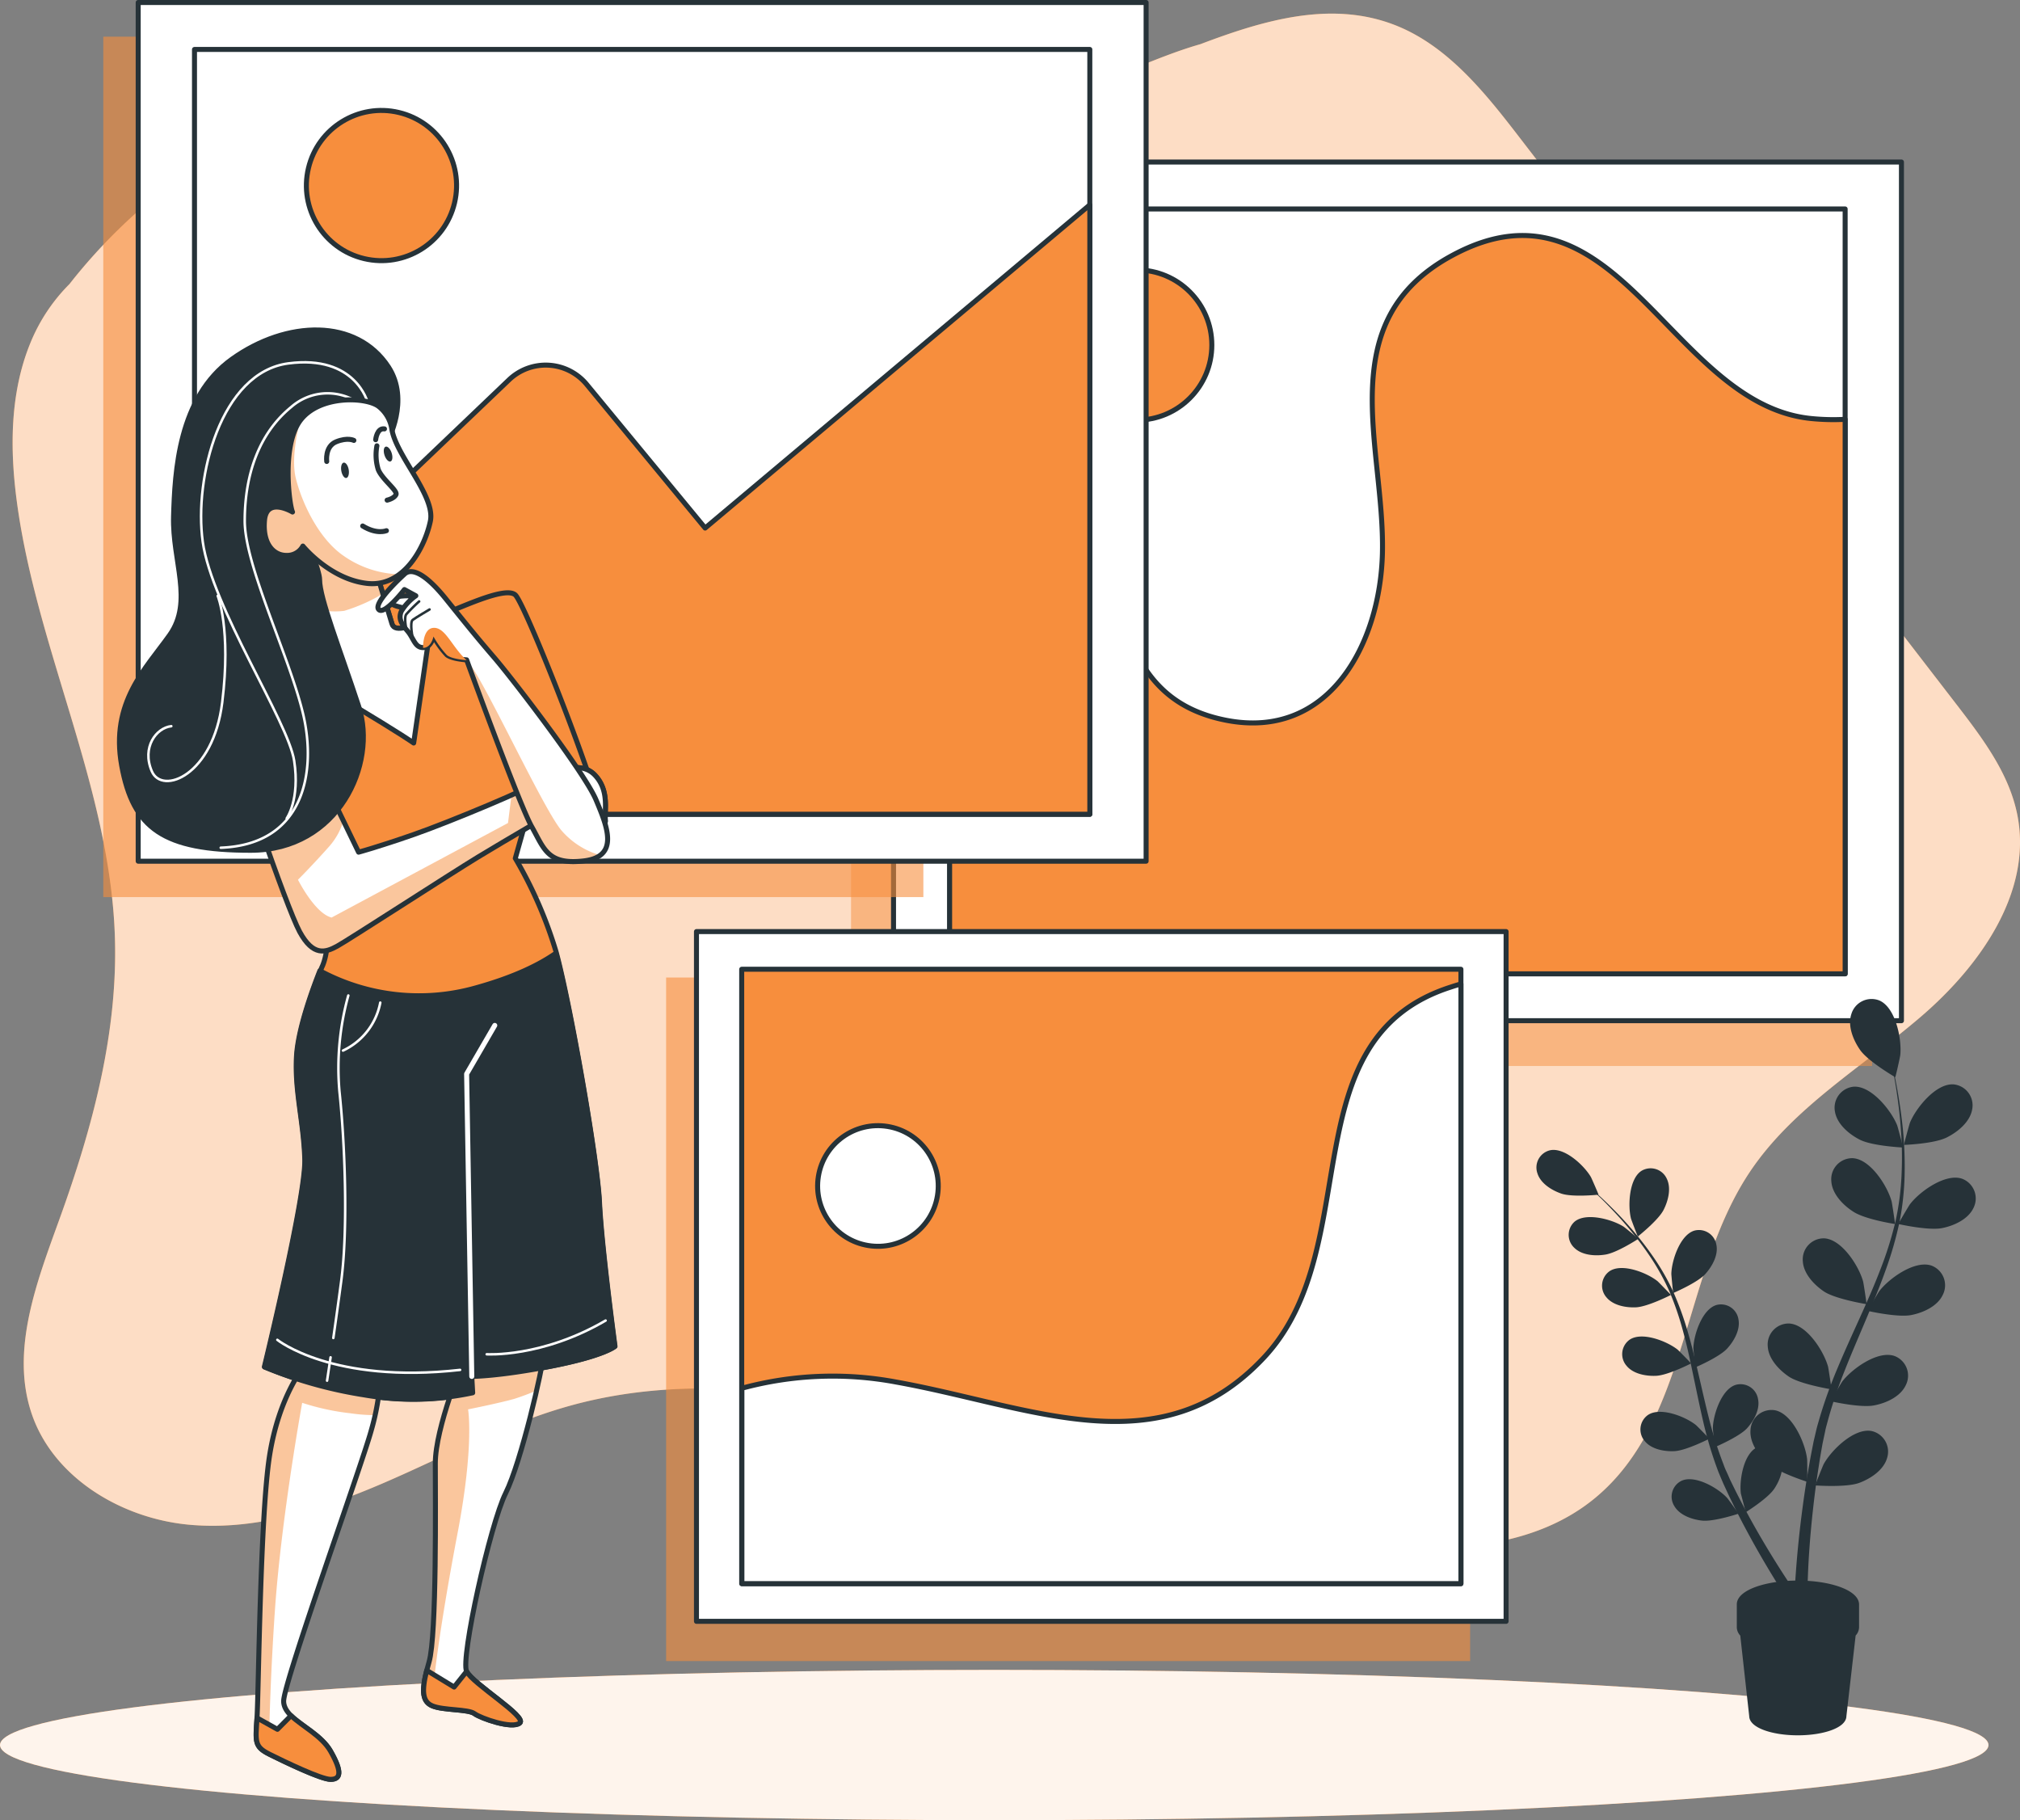 <svg xmlns="http://www.w3.org/2000/svg" xmlns:xlink="http://www.w3.org/1999/xlink" viewBox="51 73.68 403.29 363.32"><rect x="51" y="73.68" width="403.29" height="363.32" fill="#808080" stroke="none"/><defs><clipPath id="freepik--clip-path--inject-1--inject-62"><path d="M98,212.5s-2.07,2.27-1.24,6.82,11.38,35.38,14.07,40.35,5.17,4.13,7.45,2.89,22.34-14.27,28.13-17.79,16.14-9.52,16.14-9.52,9.51,4.35,9.31,2.28.83-6-2.07-9.1-8.07-.83-10.34.83-18.62,8.48-25.86,11-11,3.52-11,3.52l-9.52-19.66" style="fill:#fff;stroke:#263238;stroke-linecap:round;stroke-linejoin:round"/></clipPath><clipPath id="freepik--clip-path-2--inject-1--inject-62"><path d="M137.19,197.13c-3.8,1.39-7.36,3-7.93,1.09-.62-2.07-2.69-8.89-2.69-8.89S112.5,178,110,180s8.07,20.69,6,21.51c-.74.3-3.36,1.17-6.34,2.41,1.34,2.19,4.46,6.1,11.31,10.21,10.34,6.21,12.62,7.86,12.62,7.86Z" style="fill:#fff;stroke:#263238;stroke-linecap:round;stroke-linejoin:round"/></clipPath><clipPath id="freepik--clip-path-3--inject-1--inject-62"><path d="M131.74,188.29s-6.2,5.59-5.17,7,5.17-3.93,5.17-3.93l2.28,1.24a10.52,10.52,0,0,0-2.9,3.1c-.62,1.45,0,2.48,1.24,3.93s1.45,3.31,3.11,3.31,2.07-2.27,2.07-2.27a18.92,18.92,0,0,0,2.69,3.72c1,.83,3.93,1,3.93,1s10.55,29,13,33.31,3.1,7.66,10.34,6.83,4.76-6.83,2.49-12.21-16.55-24-20.28-28.34-5.38-6.41-9.72-11.79S133,187.05,131.74,188.29Z" style="fill:#fff;stroke:#263238;stroke-linecap:round;stroke-linejoin:round"/></clipPath><clipPath id="freepik--clip-path-4--inject-1--inject-62"><path d="M143.53,345.17s-5.62,13.43-5.62,20.61.31,34.34-1.25,39.65-1.56,7.81.63,8.74,7.18.63,8.43,1.56,7.49,3.13,9.05,1.88-9.36-7.81-10.61-10.31,4.68-29.34,7.8-35.59,7.49-25.29,7.49-27.47S143.53,345.17,143.53,345.17Z" style="fill:#fff;stroke:#263238;stroke-linecap:round;stroke-linejoin:round"/></clipPath><clipPath id="freepik--clip-path-5--inject-1--inject-62"><path d="M111.69,346.42s-5,5.94-6.87,17.8-2.19,47.14-2.5,52.14-.62,5.93,2.5,7.49,10.3,5,12.17,5,2.5-1.25,0-5.62-9.36-6.25-9.36-10,15.61-47.15,17.48-54A48.35,48.35,0,0,0,127,347.67Z" style="fill:#fff;stroke:#263238;stroke-linecap:round;stroke-linejoin:round"/></clipPath><clipPath id="freepik--clip-path-6--inject-1--inject-62"><path d="M129.26,159.54a7.11,7.11,0,0,0-2.69-4.76c-2.48-1.86-11.58-2.28-15.51,2.69s-2.28,17.17-1.66,18.41c0,0-5.17-3.1-5.59,1.66s1.87,7,4.35,7a3.56,3.56,0,0,0,3.31-1.86s5.38,6.62,12.83,7.45,11.58-7.45,12.62-12.42S130.3,164.92,129.26,159.54Z" style="fill:#fff;stroke:#263238;stroke-linecap:round;stroke-linejoin:round"/></clipPath></defs><!--Photos--><g id="freepik--background-simple--inject-1--inject-62"><path d="M453.8,236.55c-1.59-8.37-6.94-15.45-12.14-22.2L354.38,101.13c-7-9.1-14.6-18.63-25.37-22.63-12.44-4.62-25.57-.86-38.36,4-6.06,1.72-12.74,4.66-19.91,7.59A225.29,225.29,0,0,1,233.14,99c-23.7-1.16-48-20.4-100.14-10-36.18,7.24-57.66,28-68.13,41.38A35.63,35.63,0,0,0,57,142.3c-4,9.87-4.05,20.93-2.64,31.49,3.92,29.34,18.47,56.83,19.56,86.41.72,19.36-4.42,38.48-11,56.69-4.56,12.62-9.9,26.32-5.59,39S75.09,376.69,88.51,378s26.76-3,39.13-8.33S152,357.79,165,354.22c26.55-7.3,54.9-1.74,81.23,6.31s52.2,18.62,79.58,21.53c15.24,1.62,31.95.36,43.73-9.44,18.65-15.5,17.32-44.81,30.8-65,8.61-12.89,22.55-21,34.29-31.11S456.7,251.78,453.8,236.55Z" style="fill:#F78E3D"/><path d="M453.8,236.55c-1.59-8.37-6.94-15.45-12.14-22.2L354.38,101.13c-7-9.1-14.6-18.63-25.37-22.63-12.44-4.62-25.57-.86-38.36,4-6.06,1.72-12.74,4.66-19.91,7.59A225.29,225.29,0,0,1,233.14,99c-23.7-1.16-48-20.4-100.14-10-36.18,7.24-57.66,28-68.13,41.38A35.63,35.63,0,0,0,57,142.3c-4,9.87-4.05,20.93-2.64,31.49,3.92,29.34,18.47,56.83,19.56,86.41.72,19.36-4.42,38.48-11,56.69-4.56,12.62-9.9,26.32-5.59,39S75.09,376.69,88.51,378s26.76-3,39.13-8.33S152,357.79,165,354.22c26.55-7.3,54.9-1.74,81.23,6.31s52.2,18.62,79.58,21.53c15.24,1.62,31.95.36,43.73-9.44,18.65-15.5,17.32-44.81,30.8-65,8.61-12.89,22.55-21,34.29-31.11S456.7,251.78,453.8,236.55Z" style="fill:#fff;opacity:0.7"/></g><g id="freepik--Shadow--inject-1--inject-62"><ellipse cx="249.5" cy="422" rx="198.5" ry="15" style="fill:#F78E3D"/><ellipse cx="249.5" cy="422" rx="198.5" ry="15" style="fill:#fff;opacity:0.9"/></g><g id="freepik--picture-3--inject-1--inject-62"><rect x="220.91" y="117.92" width="203.86" height="168.54" style="fill:#F78E3D;opacity:0.5;mix-blend-mode:multiply"/><rect x="229.39" y="106.02" width="201.23" height="171.4" style="fill:#fff;stroke:#263238;stroke-linecap:round;stroke-linejoin:round"/><rect x="240.63" y="115.39" width="178.75" height="152.67" style="fill:#fff;stroke:#263238;stroke-linecap:round;stroke-linejoin:round"/><path d="M419.38,157.38a44.56,44.56,0,0,1-6.79-.16c-28.06-2.8-38.68-50.29-71.59-32.59-24.45,13.13-13.53,38.17-14,59.37-.4,18.16-10.66,37.56-31.35,33.42-28.21-5.64-16.62-39.1-38.06-49.82a38.6,38.6,0,0,0-17-4V268.06H419.38Z" style="fill:#F78E3D;stroke:#263238;stroke-linecap:round;stroke-linejoin:round"/><circle cx="277.95" cy="142.55" r="14.99" style="fill:#F78E3D;stroke:#263238;stroke-linecap:round;stroke-linejoin:round"/></g><g id="freepik--picture-2--inject-1--inject-62"><rect x="183.99" y="268.8" width="160.52" height="136.44" style="fill:#F78E3D;opacity:0.6;mix-blend-mode:multiply"/><rect x="190.05" y="259.63" width="161.64" height="137.68" style="fill:#fff;stroke:#263238;stroke-linecap:round;stroke-linejoin:round"/><rect x="199.08" y="267.15" width="143.59" height="122.64" style="fill:#F78E3D;stroke:#263238;stroke-linecap:round;stroke-linejoin:round"/><circle cx="226.29" cy="310.42" r="12.04" transform="translate(-116.48 483.86) rotate(-80.75)" style="fill:#fff;stroke:#263238;stroke-linecap:round;stroke-linejoin:round"/><path d="M342.67,270.08c-.68.2-1.35.4-2,.62-32.53,10.38-16.61,51.9-37.37,74s-46.36,9.69-73.35,4.85a68.92,68.92,0,0,0-30.83,1.23v39H342.67Z" style="fill:#fff;stroke:#263238;stroke-linecap:round;stroke-linejoin:round"/></g><g id="freepik--picture-1--inject-1--inject-62"><rect x="71.62" y="81" width="163.73" height="171.75" style="fill:#F78E3D;opacity:0.6;mix-blend-mode:multiply"/><rect x="78.59" y="74.18" width="201.23" height="171.4" style="fill:#fff;stroke:#263238;stroke-linecap:round;stroke-linejoin:round"/><rect x="89.83" y="83.55" width="178.75" height="152.67" style="fill:#fff;stroke:#263238;stroke-linecap:round;stroke-linejoin:round"/><path d="M268.58,114.57l-76.8,64.51-23.64-28.66a10.61,10.61,0,0,0-15.52-.92L89.83,209.42v26.79H268.58Z" style="fill:#F78E3D;stroke:#263238;stroke-linecap:round;stroke-linejoin:round"/><circle cx="127.15" cy="110.71" r="14.99" transform="translate(-9.95 208.82) rotate(-76.63)" style="fill:#F78E3D;stroke:#263238;stroke-linecap:round;stroke-linejoin:round"/></g><g id="freepik--Plant--inject-1--inject-62"><path d="M409.93,389.67c-6.45,0-11.68,1.91-11.68,4.25v4.6a2,2,0,0,0,.67,1.4l1.81,16.3c0,1.84,4.12,3.34,9.2,3.34s9.2-1.5,9.2-3.34L421,399.91a2,2,0,0,0,.66-1.39v-4.6C421.61,391.58,416.38,389.67,409.93,389.67Z" style="fill:#263238;stroke:#263238;stroke-linecap:round;stroke-linejoin:round"/><path d="M413.41,370.18c-.06,0,1.55-4,1.68-4.24,1.51-2.78,6.07-7.27,9.56-6.62a4.21,4.21,0,0,1,3.09,5.43c-.71,2.4-3.3,4.08-5.51,4.91C419.63,370.64,413.42,370.18,413.41,370.18Z" style="fill:#263238"/><path d="M416.5,353.38c-.06,0,2.14-3.72,2.3-3.94,1.92-2.52,7.1-6.27,10.45-5.09a4.19,4.19,0,0,1,2.23,5.83c-1.06,2.27-3.87,3.54-6.19,4C422.57,354.78,416.51,353.38,416.5,353.38Z" style="fill:#263238"/><path d="M423.89,335.34c-.06,0,2.14-3.72,2.3-3.93,1.92-2.53,7.1-6.27,10.45-5.1a4.2,4.2,0,0,1,2.23,5.84c-1.06,2.26-3.87,3.53-6.19,4C430,336.74,423.89,335.35,423.89,335.34Z" style="fill:#263238"/><path d="M430,318c-.06,0,2.14-3.72,2.31-3.93,1.91-2.53,7.1-6.27,10.44-5.1A4.21,4.21,0,0,1,445,314.8c-1.07,2.26-3.88,3.53-6.19,4C436.11,319.39,430,318,430,318Z" style="fill:#263238"/><path d="M431.13,302.21c-.06,0,1.08-4.15,1.18-4.41,1.18-2.93,5.19-7.92,8.73-7.67a4.2,4.2,0,0,1,3.7,5c-.43,2.47-2.81,4.43-4.91,5.51C437.36,302,431.13,302.21,431.13,302.21Z" style="fill:#263238"/><path d="M411.78,369.45c.06,0,.06-4.29,0-4.56-.36-3.15-2.91-9-6.39-9.71a4.2,4.2,0,0,0-4.9,3.88c-.24,2.5,1.54,5,3.28,6.62C405.85,367.56,411.78,369.45,411.78,369.45Z" style="fill:#263238"/><path d="M416.63,351c.07,0-.59-4.25-.66-4.52-.83-3.05-4.24-8.46-7.79-8.62a4.19,4.19,0,0,0-4.25,4.57c.14,2.5,2.28,4.73,4.24,6.05C410.48,350,416.63,351,416.63,351Z" style="fill:#263238"/><path d="M423.64,334c.06,0-.59-4.25-.67-4.52-.83-3.05-4.24-8.46-7.79-8.62a4.2,4.2,0,0,0-4.25,4.57c.14,2.5,2.28,4.73,4.24,6.05C417.48,333,423.63,334,423.64,334Z" style="fill:#263238"/><path d="M429.33,318c.06,0-.6-4.25-.67-4.51-.83-3.06-4.24-8.47-7.79-8.63a4.2,4.2,0,0,0-4.25,4.58c.14,2.5,2.28,4.72,4.24,6C423.17,317.07,429.32,318,429.33,318Z" style="fill:#263238"/><path d="M430.92,302.73c.06,0-1.05-4.16-1.15-4.42-1.17-2.94-5.15-7.95-8.69-7.72a4.21,4.21,0,0,0-3.73,5c.42,2.47,2.78,4.45,4.88,5.54C424.69,302.44,430.92,302.73,430.92,302.73Z" style="fill:#263238"/><path d="M429.39,288.7c.05,0,1-4.18,1-4.45.32-3.15-.91-9.43-4.16-10.86a4.21,4.21,0,0,0-5.62,2.74c-.77,2.38.42,5.23,1.78,7.16C424,285.57,429.38,288.69,429.39,288.7Z" style="fill:#263238"/><path d="M409.24,392.7s.06-1.82.29-5,.62-7.63,1.34-13c.35-2.68.79-5.57,1.33-8.62.26-1.54.57-3.06.89-4.7.19-.79.37-1.59.56-2.39s.45-1.62.68-2.44a96,96,0,0,1,3.55-9.83c1.37-3.27,2.86-6.53,4.34-9.8s2.92-6.52,4.18-9.8a72.35,72.35,0,0,0,3.07-9.81,54.07,54.07,0,0,0,1.19-9.54,73.9,73.9,0,0,0-.15-8.64c-.18-2.68-.5-5.12-.81-7.28s-.67-4-1-5.56c-.63-3.07-1.13-4.79-1.13-4.79s.53,1.71,1.23,4.77c.35,1.53.74,3.39,1.11,5.55s.73,4.59,1,7.28a75,75,0,0,1,.35,8.69,55.06,55.06,0,0,1-1,9.68,72.79,72.79,0,0,1-2.89,10c-1.2,3.34-2.59,6.66-4,10s-2.82,6.59-4.11,9.86a94.09,94.09,0,0,0-3.28,9.71c-.2.8-.45,1.56-.6,2.38l-.51,2.4c-.27,1.54-.55,3.12-.77,4.62-.48,3-.85,5.9-1.14,8.56-.59,5.32-.88,9.77-1,12.88s-.18,4.88-.18,4.88a1.25,1.25,0,1,1-2.49,0v0Z" style="fill:#263238"/><path d="M399.56,375.51c-.05,0-.93-3.48-1-3.71-.34-2.65.54-7.95,3.24-9.23a3.52,3.52,0,0,1,4.78,2.16c.71,2-.22,4.41-1.32,6.07C404,372.75,399.56,375.51,399.56,375.51Z" style="fill:#263238"/><path d="M393.35,362.55c-.05,0-.38-3.59-.38-3.82.06-2.66,1.73-7.78,4.59-8.63A3.54,3.54,0,0,1,402,353c.4,2.07-.89,4.32-2.23,5.8C398.18,360.5,393.35,362.55,393.35,362.55Z" style="fill:#263238"/><path d="M389.46,346.62s-.38-3.59-.38-3.82c.06-2.66,1.74-7.78,4.6-8.63a3.52,3.52,0,0,1,4.4,2.86c.4,2.07-.89,4.33-2.23,5.8C394.29,344.57,389.47,346.62,389.46,346.62Z" style="fill:#263238"/><path d="M385.07,331.77c-.06,0-.39-3.59-.39-3.82.06-2.66,1.74-7.78,4.6-8.63a3.53,3.53,0,0,1,4.4,2.87c.4,2.07-.89,4.32-2.22,5.8C389.89,329.72,385.07,331.77,385.07,331.77Z" style="fill:#263238"/><path d="M378,320.49c-.05,0-1.32-3.36-1.38-3.59-.65-2.58-.38-8,2.15-9.54a3.54,3.54,0,0,1,5,1.6c.93,1.9.28,4.41-.62,6.19C382.12,317.23,378,320.48,378,320.49Z" style="fill:#263238"/><path d="M398.09,375.82c.05,0-2.08-2.94-2.24-3.11-1.8-2-6.44-4.7-9.15-3.45a3.53,3.53,0,0,0-1.41,5.06c1.07,1.82,3.52,2.66,5.5,2.88C393.11,377.47,398.08,375.83,398.09,375.82Z" style="fill:#263238"/><path d="M392.26,360.86c.05,0-2.5-2.6-2.68-2.74-2.08-1.67-7.08-3.67-9.57-2a3.54,3.54,0,0,0-.63,5.22c1.33,1.63,3.89,2.09,5.88,2C387.59,363.25,392.26,360.86,392.26,360.86Z" style="fill:#263238"/><path d="M388.62,345.83c.05,0-2.5-2.6-2.68-2.75-2.08-1.66-7.08-3.66-9.57-2a3.54,3.54,0,0,0-.63,5.22c1.33,1.63,3.89,2.09,5.88,2C384,348.21,388.62,345.83,388.62,345.83Z" style="fill:#263238"/><path d="M384.61,332.15s-2.51-2.6-2.69-2.74c-2.08-1.67-7.07-3.66-9.56-2a3.53,3.53,0,0,0-.64,5.22c1.34,1.63,3.89,2.09,5.88,2C379.93,334.54,384.6,332.16,384.61,332.15Z" style="fill:#263238"/><path d="M378.12,320.94s-2.78-2.31-3-2.43c-2.25-1.43-7.44-2.87-9.73-1a3.53,3.53,0,0,0-.06,5.26c1.51,1.47,4.1,1.65,6.06,1.35C373.74,323.82,378.11,320.94,378.12,320.94Z" style="fill:#263238"/><path d="M370.14,312.15c.05,0-1.4-3.33-1.52-3.53-1.34-2.3-5.28-6-8.19-5.33a3.53,3.53,0,0,0-2.47,4.64c.65,2,2.87,3.35,4.75,4C364.92,312.69,370.13,312.15,370.14,312.15Z" style="fill:#263238"/><path d="M407.85,392.91s-.86-1.27-2.25-3.52-3.35-5.5-5.51-9.5c-1.09-2-2.22-4.18-3.36-6.53-.58-1.17-1.12-2.36-1.71-3.64-.27-.63-.53-1.26-.8-1.9s-.5-1.33-.75-2a77.7,77.7,0,0,1-2.44-8.44c-.68-2.91-1.28-5.87-1.9-8.82s-1.23-5.89-2-8.74a61.17,61.17,0,0,0-2.76-8.2,46,46,0,0,0-3.9-7.08,65.42,65.42,0,0,0-4.38-5.8c-1.45-1.74-2.87-3.24-4.15-4.56s-2.45-2.41-3.42-3.3c-1.95-1.77-3.14-2.7-3.14-2.7s1.21.9,3.2,2.64c1,.87,2.18,1.94,3.5,3.23s2.77,2.76,4.26,4.47a65.56,65.56,0,0,1,4.53,5.75,46.09,46.09,0,0,1,4.11,7.08,62.74,62.74,0,0,1,3,8.24c.84,2.87,1.53,5.81,2.21,8.75s1.34,5.88,2.07,8.74a78.43,78.43,0,0,0,2.58,8.23c.26.65.46,1.29.76,1.92s.57,1.26.84,1.88c.58,1.18,1.17,2.4,1.76,3.53,1.18,2.3,2.35,4.44,3.46,6.39,2.23,3.91,4.23,7.08,5.66,9.28s2.29,3.41,2.29,3.41a1.05,1.05,0,0,1-.25,1.46,1,1,0,0,1-1.46-.25h0Z" style="fill:#263238"/></g><g id="freepik--Character--inject-1--inject-62"><path d="M126.57,189.33s2.07,6.82,2.69,8.89,4.76,0,8.9-1.44,13.65-6.21,15.72-4.35,18.2,43,17.38,46.13-1.86,5-7.24,3.73-7.45-6.83-7.45-6.83L153.88,245A85,85,0,0,1,162,263.6c2.69,9.72,8.27,41.17,8.69,50.06s3.1,28.76,3.1,28.76-2.07,1.86-12.62,3.93-15.93,2.07-15.93,2.07l.21,3.31a57,57,0,0,1-21.72.41,86.81,86.81,0,0,1-19.87-5.59s8.28-33.92,8.07-41.37-2.07-13.65-1.65-20.69,5-17.79,5-17.79,3.31-6.21-1.45-18.21-12.61-30-14.68-35.37,14.89-10.76,17-11.59-8.48-19.44-6-21.51S126.57,189.33,126.57,189.33Z" style="fill:#F78E3D;stroke:#263238;stroke-linecap:round;stroke-linejoin:round"/><path d="M98,212.5s-2.07,2.27-1.24,6.82,11.38,35.38,14.07,40.35,5.17,4.13,7.45,2.89,22.34-14.27,28.13-17.79,16.14-9.52,16.14-9.52,9.51,4.35,9.31,2.28.83-6-2.07-9.1-8.07-.83-10.34.83-18.62,8.48-25.86,11-11,3.52-11,3.52l-9.52-19.66" style="fill:#fff"/><g style="clip-path:url(#freepik--clip-path--inject-1--inject-62)"><path d="M117.2,256.83c-3.35-.84-6.71-7.55-6.71-7.55s2.94-2.93,6.29-6.71a13.55,13.55,0,0,0,2.81-5.14l-6.47-13.35h0l-11.43.88s-1,1.08-2.45,2.78c3.5,10.91,9.65,28.3,11.61,31.93,2.69,5,5.17,4.13,7.45,2.89s22.34-14.27,28.13-17.79,16.14-9.52,16.14-9.52a56,56,0,0,0,6.36,2.44c-1.14-3.39-2.25-6.44-2.25-6.44H155.63c-.77.36-1.61.74-2.51,1.14l-.7,5.57" style="fill:#F78E3D;opacity:0.5;mix-blend-mode:multiply"/><path d="M143.53,345.17s-5.62,13.43-5.62,20.61.31,34.34-1.25,39.65-1.56,7.81.63,8.74c0-4.09,1.71-16.87,5.07-34.49S144.45,355,144.45,355s6.29-1.26,9.23-2.1a45.53,45.53,0,0,0,4.47-1.68,53.63,53.63,0,0,0,1.3-6.93C159.45,342.05,143.53,345.17,143.53,345.17Z" style="fill:#F78E3D;opacity:0.5;mix-blend-mode:multiply"/></g><path d="M98,212.5s-2.07,2.27-1.24,6.82,11.38,35.38,14.07,40.35,5.17,4.13,7.45,2.89,22.34-14.27,28.13-17.79,16.14-9.52,16.14-9.52,9.51,4.35,9.31,2.28.83-6-2.07-9.1-8.07-.83-10.34.83-18.62,8.48-25.86,11-11,3.52-11,3.52l-9.52-19.66" style="fill:none;stroke:#263238;stroke-linecap:round;stroke-linejoin:round"/><path d="M169.81,228.43c-2.9-3.11-8.07-.83-10.34.83q-.28.19-.81.48a12.21,12.21,0,0,1,2.25,3.86c.26.77.46,1.53.63,2.25l1-.6s9.51,4.35,9.31,2.28S172.71,231.53,169.81,228.43Z" style="fill:#fff;stroke:#263238;stroke-linecap:round;stroke-linejoin:round"/><path d="M137.19,197.13c-3.8,1.39-7.36,3-7.93,1.09-.62-2.07-2.69-8.89-2.69-8.89S112.5,178,110,180s8.07,20.69,6,21.51c-.74.3-3.36,1.17-6.34,2.41,1.34,2.19,4.46,6.1,11.31,10.21,10.34,6.21,12.62,7.86,12.62,7.86Z" style="fill:#fff"/><g style="clip-path:url(#freepik--clip-path-2--inject-1--inject-62)"><path d="M126.57,189.33s-12.81-10.36-16.13-9.5l-.55.35c-1.2,1.72,2.38,9.49,4.66,15.17a15.23,15.23,0,0,0,5.17.26,34.53,34.53,0,0,0,7.72-3.42C127,190.59,126.57,189.33,126.57,189.33Z" style="fill:#F78E3D;opacity:0.5;mix-blend-mode:multiply"/></g><path d="M137.19,197.13c-3.8,1.39-7.36,3-7.93,1.09-.62-2.07-2.69-8.89-2.69-8.89S112.5,178,110,180s8.07,20.69,6,21.51c-.74.3-3.36,1.17-6.34,2.41,1.34,2.19,4.46,6.1,11.31,10.21,10.34,6.21,12.62,7.86,12.62,7.86Z" style="fill:none;stroke:#263238;stroke-linecap:round;stroke-linejoin:round"/><path d="M128.37,161.74s4.53-8.15.18-14.82c-6.39-9.77-20.3-9.36-31.22-1.56C86.61,153,85.9,167.92,85.65,176.78s4,16.93-.76,23.64S73,213.85,75.29,226.47s8.34,16.93,25.78,16.93,25.34-17.18,21.54-28.73-7.8-21.53-7.8-25.29-11-25.22-1.35-28.17S128.37,161.74,128.37,161.74Z" style="fill:#263238;stroke:#263238;stroke-linecap:round;stroke-linejoin:round"/><path d="M122,153.72a11,11,0,0,0-12.86,1.2c-6.59,5.38-9.28,13.76-9.28,22.74s9,27.23,11.67,38.6.3,26-16.46,26.63" style="fill:none;stroke:#fff;stroke-linecap:round;stroke-linejoin:round;stroke-width:0.5px"/><path d="M124.4,154s-2.4-9.57-15.86-7.78S89.69,169,91.48,181.85s17.06,35.9,18.25,43.68-1.49,11.5-1.49,11.5" style="fill:none;stroke:#fff;stroke-linecap:round;stroke-linejoin:round;stroke-width:0.5px"/><path d="M94.47,192.62s2.7,6.58.9,21.24-12,18.56-14.06,13.77.9-8.68,3.89-9" style="fill:none;stroke:#fff;stroke-linecap:round;stroke-linejoin:round;stroke-width:0.5px"/><path d="M132.91,192.61s-3.53-.17-4,1,4.81,1.76,4.81,1.76Z" style="fill:#fff;stroke:#263238;stroke-linecap:round;stroke-linejoin:round"/><path d="M131.74,188.29s-6.2,5.59-5.17,7,5.17-3.93,5.17-3.93l2.28,1.24a10.52,10.52,0,0,0-2.9,3.1c-.62,1.45,0,2.48,1.24,3.93s1.45,3.31,3.11,3.31,2.07-2.27,2.07-2.27a18.92,18.92,0,0,0,2.69,3.72c1,.83,3.93,1,3.93,1s10.55,29,13,33.31,3.1,7.66,10.34,6.83,4.76-6.83,2.49-12.21-16.55-24-20.28-28.34-5.38-6.41-9.72-11.79S133,187.05,131.74,188.29Z" style="fill:#fff"/><g style="clip-path:url(#freepik--clip-path-3--inject-1--inject-62)"><path d="M163,239.33c-4-5-16-31.33-18.84-33.87,0,0,10.55,29,13,33.31s3.1,7.66,10.34,6.83a6.74,6.74,0,0,0,3.42-1.19A16,16,0,0,1,163,239.33Z" style="fill:#F78E3D;opacity:0.5;mix-blend-mode:multiply"/></g><path d="M131.74,188.29s-6.2,5.59-5.17,7,5.17-3.93,5.17-3.93l2.28,1.24a10.52,10.52,0,0,0-2.9,3.1c-.62,1.45,0,2.48,1.24,3.93s1.45,3.31,3.11,3.31,2.07-2.27,2.07-2.27a18.92,18.92,0,0,0,2.69,3.72c1,.83,3.93,1,3.93,1s10.55,29,13,33.31,3.1,7.66,10.34,6.83,4.76-6.83,2.49-12.21-16.55-24-20.28-28.34-5.38-6.41-9.72-11.79S133,187.05,131.74,188.29Z" style="fill:none;stroke:#263238;stroke-linecap:round;stroke-linejoin:round"/><path d="M137.67,199c-2.34,0-2.2,4-2.2,4,1.65,0,2.07-2.27,2.07-2.27a18.92,18.92,0,0,0,2.69,3.72c1,.83,3.93,1,3.93,1C141.31,202.93,140,199,137.67,199Z" style="fill:#F78E3D;mix-blend-mode:multiply"/><path d="M132.11,199.18s-.48-2.24,0-2.88a35.66,35.66,0,0,1,2.57-2.57" style="fill:none;stroke:#263238;stroke-linecap:round;stroke-linejoin:round;stroke-width:0.5px"/><path d="M133.39,201.11s-.64-3.21,0-3.69,3.37-2.09,3.37-2.09" style="fill:none;stroke:#263238;stroke-linecap:round;stroke-linejoin:round;stroke-width:0.5px"/><path d="M143.53,345.17s-5.62,13.43-5.62,20.61.31,34.34-1.25,39.65-1.56,7.81.63,8.74,7.18.63,8.43,1.56,7.49,3.13,9.05,1.88-9.36-7.81-10.61-10.31,4.68-29.34,7.8-35.59,7.49-25.29,7.49-27.47S143.53,345.17,143.53,345.17Z" style="fill:#fff"/><g style="clip-path:url(#freepik--clip-path-4--inject-1--inject-62)"><path d="M143.53,345.17s-5.62,13.43-5.62,20.61.31,34.34-1.25,39.65-1.56,7.81.63,8.74c0-4.09,1.71-16.87,5.07-34.49S144.45,355,144.45,355s6.29-1.26,9.23-2.1a45.53,45.53,0,0,0,4.47-1.68,53.63,53.63,0,0,0,1.3-6.93C159.45,342.05,143.53,345.17,143.53,345.17Z" style="fill:#F78E3D;opacity:0.5;mix-blend-mode:multiply"/></g><path d="M143.53,345.17s-5.62,13.43-5.62,20.61.31,34.34-1.25,39.65-1.56,7.81.63,8.74,7.18.63,8.43,1.56,7.49,3.13,9.05,1.88-9.36-7.81-10.61-10.31,4.68-29.34,7.8-35.59,7.49-25.29,7.49-27.47S143.53,345.17,143.53,345.17Z" style="fill:none;stroke:#263238;stroke-linecap:round;stroke-linejoin:round"/><path d="M144.16,407.3l-2.5,3.13-5.46-3.33c-1.07,4.17-.85,6.24,1.09,7.07,2.18.94,7.18.63,8.43,1.56s7.49,3.13,9.05,1.88S145.41,409.8,144.16,407.3Z" style="fill:#F78E3D;stroke:#263238;stroke-linecap:round;stroke-linejoin:round"/><path d="M111.69,346.42s-5,5.94-6.87,17.8-2.19,47.14-2.5,52.14-.62,5.93,2.5,7.49,10.3,5,12.17,5,2.5-1.25,0-5.62-9.36-6.25-9.36-10,15.61-47.15,17.48-54A48.35,48.35,0,0,0,127,347.67Z" style="fill:#fff"/><g style="clip-path:url(#freepik--clip-path-5--inject-1--inject-62)"><path d="M104.82,364.22c-1.87,11.86-2.19,47.14-2.5,52.14s-.6,5.89,2.34,7.41c.08-5.31.35-15.84,1.22-28.57,1.26-18.45,5.45-41.51,5.45-41.51a48,48,0,0,0,9.64,2.09,34.41,34.41,0,0,0,4.89.37,44.83,44.83,0,0,0,1.13-8.48l-15.3-1.25S106.69,352.35,104.82,364.22Z" style="fill:#F78E3D;opacity:0.5;mix-blend-mode:multiply"/></g><path d="M111.69,346.42s-5,5.94-6.87,17.8-2.19,47.14-2.5,52.14-.62,5.93,2.5,7.49,10.3,5,12.17,5,2.5-1.25,0-5.62-9.36-6.25-9.36-10,15.61-47.15,17.48-54A48.35,48.35,0,0,0,127,347.67Z" style="fill:none;stroke:#263238;stroke-linecap:round;stroke-linejoin:round"/><path d="M117,428.85c1.88,0,2.5-1.25,0-5.62-1.77-3.1-5.73-5-7.89-7.1l-2.72,2.73-4.07-2.27c-.31,4.78-.56,5.73,2.51,7.26S115.12,428.85,117,428.85Z" style="fill:#F78E3D;stroke:#263238;stroke-linecap:round;stroke-linejoin:round"/><path d="M129.26,159.54a7.11,7.11,0,0,0-2.69-4.76c-2.48-1.86-11.58-2.28-15.51,2.69s-2.28,17.17-1.66,18.41c0,0-5.17-3.1-5.59,1.66s1.87,7,4.35,7a3.56,3.56,0,0,0,3.31-1.86s5.38,6.62,12.83,7.45,11.58-7.45,12.62-12.42S130.3,164.92,129.26,159.54Z" style="fill:#fff"/><g style="clip-path:url(#freepik--clip-path-6--inject-1--inject-62)"><path d="M119.72,184.71c-5-3.36-8.39-10.49-9.65-15.52-.93-3.71.2-9,.85-11.54-3.75,5.08-2.13,17-1.52,18.23,0,0-5.17-3.1-5.59,1.66s1.87,7,4.35,7a3.56,3.56,0,0,0,3.31-1.86s5.38,6.62,12.83,7.45a8.86,8.86,0,0,0,6.41-1.82A20.32,20.32,0,0,1,119.72,184.71Z" style="fill:#F78E3D;opacity:0.5;mix-blend-mode:multiply"/></g><path d="M129.26,159.54a7.11,7.11,0,0,0-2.69-4.76c-2.48-1.86-11.58-2.28-15.51,2.69s-2.28,17.17-1.66,18.41c0,0-5.17-3.1-5.59,1.66s1.87,7,4.35,7a3.56,3.56,0,0,0,3.31-1.86s5.38,6.62,12.83,7.45,11.58-7.45,12.62-12.42S130.3,164.92,129.26,159.54Z" style="fill:none;stroke:#263238;stroke-linecap:round;stroke-linejoin:round"/><path d="M126.25,162.67a9.88,9.88,0,0,0,.27,4.75c.82,2,3.93,4.2,3.53,5s-1.76,1.09-1.76,1.09" style="fill:none;stroke:#263238;stroke-linecap:round;stroke-linejoin:round"/><path d="M128.15,179.61s-1.9.82-4.74-.94" style="fill:none;stroke:#263238;stroke-linecap:round;stroke-linejoin:round"/><path d="M120.62,167.43c.14.85-.08,1.59-.48,1.66s-.85-.57-1-1.42.08-1.59.48-1.65S120.48,166.58,120.62,167.43Z" style="fill:#263238"/><path d="M129.19,164.08c.27.82.17,1.58-.22,1.71s-.93-.42-1.2-1.24-.17-1.58.22-1.71S128.92,163.26,129.19,164.08Z" style="fill:#263238"/><path d="M116.23,165.79s-.41-3,1.89-3.93,3.53-.27,3.53-.27" style="fill:none;stroke:#263238;stroke-linecap:round;stroke-linejoin:round"/><path d="M126,161.45s.25-2.41,1.76-2.16" style="fill:none;stroke:#263238;stroke-linecap:round;stroke-linejoin:round"/><path d="M145.19,348.42s5.38,0,15.93-2.07,12.62-3.93,12.62-3.93-2.69-19.86-3.1-28.76S164.76,274,162,263.93c-3.25,2.28-8.26,4.79-16,6.94a41.7,41.7,0,0,1-31.14-3.42c-1,2.55-4.31,11.12-4.66,17-.42,7,1.45,13.24,1.65,20.69s-8.07,41.37-8.07,41.37a86.81,86.81,0,0,0,19.87,5.59,57,57,0,0,0,21.72-.41Z" style="fill:#263238;stroke:#263238;stroke-linecap:round;stroke-linejoin:round"/><polyline points="145.19 348.42 144.16 288.04 149.78 278.36" style="fill:none;stroke:#fff;stroke-linecap:round;stroke-linejoin:round"/><path d="M126.92,273.81a13.31,13.31,0,0,1-7.44,9.57" style="fill:none;stroke:#fff;stroke-linecap:round;stroke-linejoin:round;stroke-width:0.5px"/><path d="M117,344.61c-.43,2.89-.7,4.66-.7,4.66" style="fill:none;stroke:#fff;stroke-linecap:round;stroke-linejoin:round;stroke-width:0.5px"/><path d="M120.54,272.39a53.93,53.93,0,0,0-1.77,19.14c1.06,9.92,1.77,27.28.35,37.9-.55,4.14-1.1,8.07-1.57,11.32" style="fill:none;stroke:#fff;stroke-linecap:round;stroke-linejoin:round;stroke-width:0.5px"/><path d="M106.37,341.12s11,8.86,36.49,6" style="fill:none;stroke:#fff;stroke-linecap:round;stroke-linejoin:round;stroke-width:0.5px"/><path d="M148.17,344s11,.71,23.74-6.73" style="fill:none;stroke:#fff;stroke-linecap:round;stroke-linejoin:round;stroke-width:0.5px"/></g></svg>
